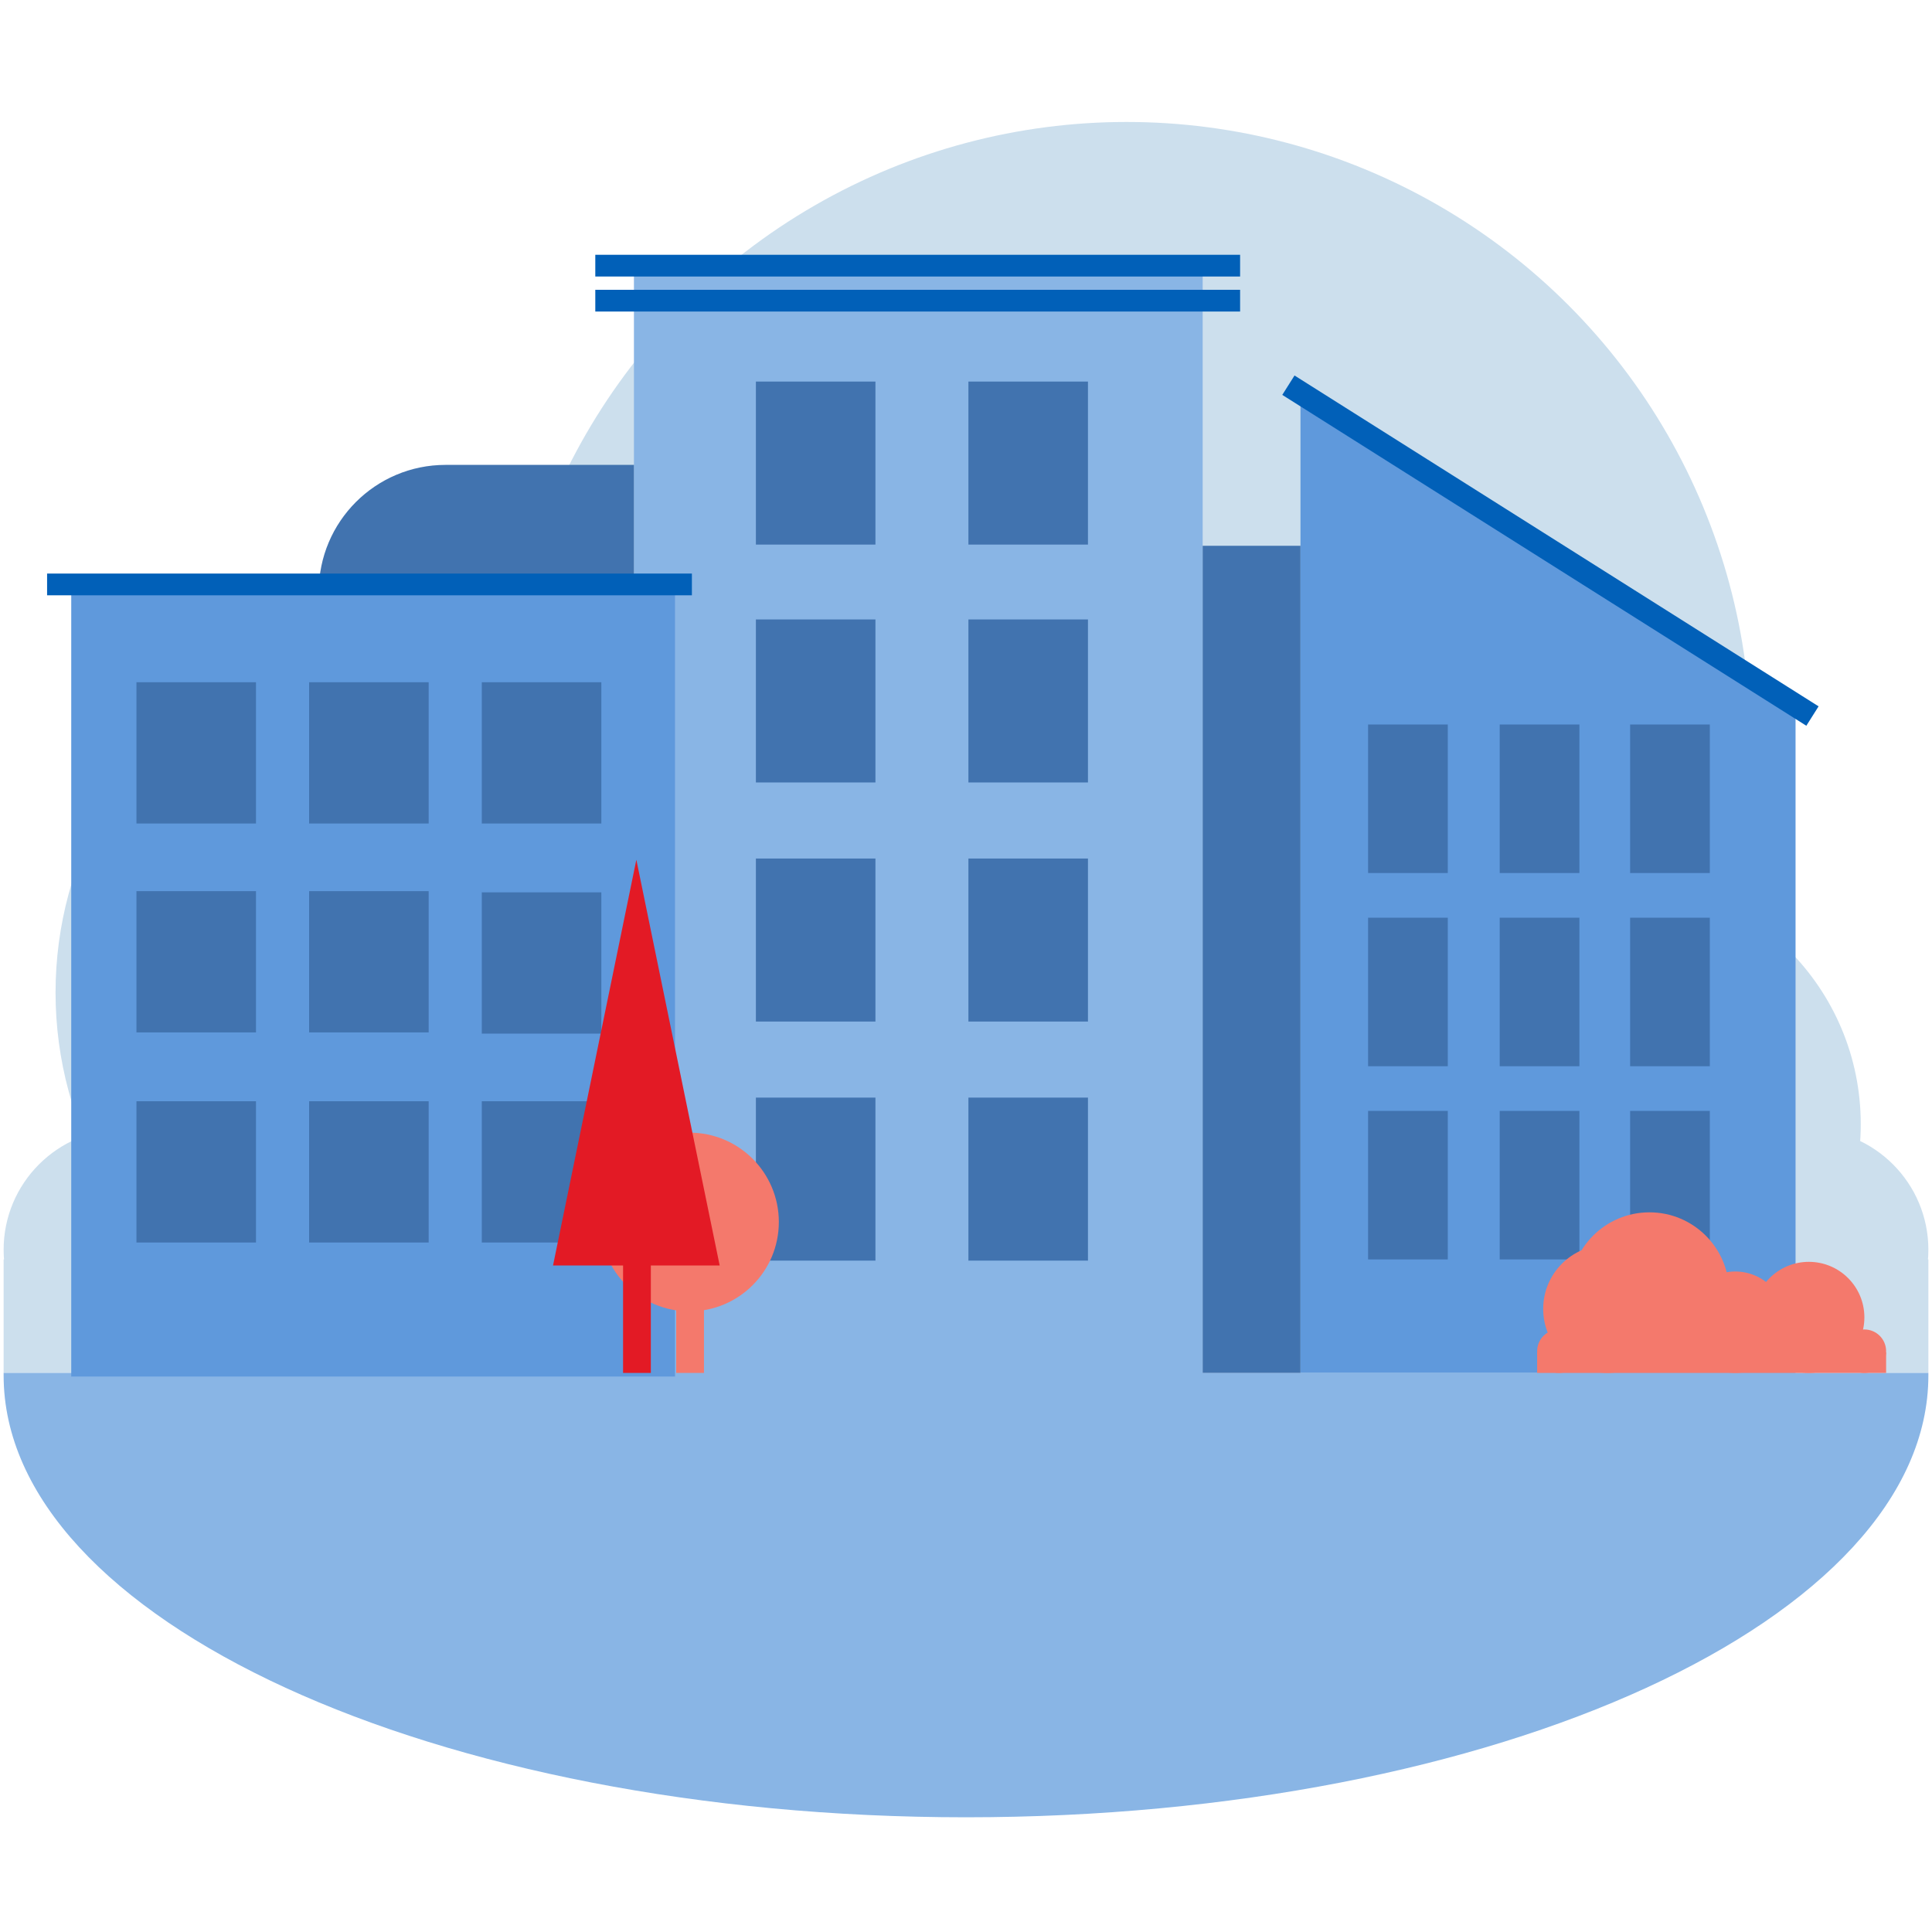 <?xml version="1.0" encoding="UTF-8"?>
<svg xmlns="http://www.w3.org/2000/svg" version="1.1" viewBox="0 0 160 160">
  <!-- Generator: Adobe Illustrator 29.2.1, SVG Export Plug-In . SVG Version: 2.1.0 Build 116)  -->
  <defs>
    <style>
      .st0 {
        stroke: #db5146;
        stroke-width: 1.5px;
      }

      .st0, .st1, .st2, .st3, .st4 {
        fill: none;
      }

      .st0, .st2 {
        stroke-linecap: round;
        stroke-linejoin: round;
      }

      .st1 {
        stroke: #0160b8;
        stroke-width: 1.9px;
      }

      .st1, .st3, .st4 {
        stroke-miterlimit: 10;
      }

      .st5 {
        fill: #ccdfed;
      }

      .st6 {
        fill: #db5146;
      }

      .st2 {
        stroke: #fefefe;
        stroke-width: 1.5px;
      }

      .st7 {
        fill: #5f99dc;
      }

      .st8 {
        fill: #bedcf4;
      }

      .st9 {
        fill: #f4796c;
      }

      .st10 {
        fill: #f6fafd;
      }

      .st11 {
        fill: #4173af;
      }

      .st12 {
        fill: #89b5e5;
      }

      .st13 {
        display: none;
      }

      .st14 {
        fill: #fefefe;
      }

      .st15 {
        fill: #e31a25;
      }

      .st16 {
        fill: #0160b8;
      }

      .st3 {
        stroke: #4173af;
        stroke-width: 4.7px;
      }

      .st4 {
        stroke: #5f99dc;
        stroke-width: 3px;
      }
    </style>
  </defs>
  <g id="Layer_1" class="st13">
    <g>
      <g>
        <circle class="st5" cx="10.3" cy="103.6" r="10"/>
        <circle class="st5" cx="149.7" cy="103.6" r="10"/>
        <circle class="st5" cx="30" cy="88.6" r="24.9"/>
        <circle class="st5" cx="122.6" cy="88.9" r="24.6"/>
        <circle class="st5" cx="79.2" cy="69.8" r="43.8"/>
        <rect class="st5" x=".3" y="104.3" width="159.4" height="9.4"/>
      </g>
      <path class="st12" d="M.3,113.7c0,0,0,.1,0,.2,0,20.2,35.7,36.6,79.7,36.6s79.7-16.4,79.7-36.6,0-.1,0-.2H.3Z"/>
      <rect class="st11" x="17.7" y="83.5" width="124.7" height="30.2"/>
      <rect class="st16" x="15.7" y="81.6" width="128.5" height="4.3"/>
      <rect class="st7" x="51.6" y="67.4" width="56.8" height="46.3"/>
      <rect class="st7" x="69.7" y="95.1" width="13.8" height="10.6"/>
      <rect class="st7" x="88.1" y="95.1" width="13.8" height="10.6"/>
      <rect class="st14" x="57.2" y="72.8" width="45.5" height="10.6"/>
      <rect class="st8" x="66.4" y="87.2" width="27.6" height="26.5"/>
      <rect class="st8" x="57.4" y="87.2" width="6.7" height="26.5"/>
      <rect class="st8" x="96.2" y="87.2" width="6.7" height="26.5"/>
      <rect class="st16" x="49.7" y="65.3" width="60.5" height="4.3"/>
      <g>
        <polyline class="st0" points="86.1 112.8 72.6 112.8 75.3 109.6 87.7 107.6 89.7 102.8 73.8 101.6"/>
        <path class="st0" d="M70.3,100.1l1-.2c.4,0,.9,0,1.2.4l1.3,1.3,1.5,8"/>
        <line class="st0" x1="77.4" y1="101.9" x2="78.7" y2="109"/>
        <line class="st0" x1="81.2" y1="102.2" x2="82.4" y2="108.4"/>
        <line class="st0" x1="84.9" y1="102.4" x2="86.1" y2="107.9"/>
        <line class="st0" x1="74.6" y1="105.5" x2="88.7" y2="105.3"/>
        <circle class="st6" cx="73.4" cy="115.3" r="1.6"/>
        <circle class="st6" cx="85.5" cy="115.3" r="1.6"/>
      </g>
    </g>
  </g>
  <g id="Layer_2" class="st13">
    <g>
      <g>
        <circle class="st5" cx="10" cy="103.4" r="10"/>
        <circle class="st5" cx="150" cy="103.4" r="10"/>
        <circle class="st5" cx="40.3" cy="83.3" r="30.1"/>
        <circle class="st5" cx="132.7" cy="88.7" r="24.7"/>
        <circle class="st5" cx="91.8" cy="66.7" r="46.7"/>
        <rect class="st5" y="104.1" width="160" height="9.5"/>
      </g>
      <line class="st4" x1="62.7" y1="88.8" x2="125" y2="61.9"/>
      <path class="st12" d="M0,113.6c0,0,0,.1,0,.2,0,20.3,35.8,36.7,80,36.7s80-16.5,80-36.7,0-.1,0-.2H0Z"/>
      <g>
        <path class="st15" d="M58.5,50.9c0-.2,0-.4,0-.6,0,0,0,0,0,0,.5-2.4,3.1-3.6,5.4-4,4-.8,9-1.5,13-.6,1.7.4,3.3,1.1,4.7,2,.7.5,1.4,1.1,2.1,1.7,0,0,0,0,0,0,.6.6,1.3,1,2.1,1.1l3,.3c1.4.2,2.7,1.1,3.1,2.5l.7,2c.3.9-.3,1.8-1.3,1.8h-32.1c-.5,0-.8-.4-.8-.8v-5.3s0,0,0-.1Z"/>
        <circle class="st10" cx="85.6" cy="56.3" r="3.3"/>
        <circle class="st10" cx="64.8" cy="56.3" r="3.3"/>
      </g>
      <rect class="st11" x="15.7" y="79.5" width="133.5" height="2.4"/>
      <rect class="st11" x="15.7" y="54.8" width="133.5" height="2.4"/>
      <rect class="st11" x="15.7" y="84.2" width="133.5" height="4.7"/>
      <line class="st4" x1="62.7" y1="111.9" x2="125" y2="85"/>
      <rect class="st11" x="15.7" y="104.1" width="133.5" height="2.4"/>
      <rect class="st11" x="15.7" y="108.8" width="133.5" height="4.7"/>
      <rect class="st11" x="15.7" y="59.5" width="133.5" height="4.7"/>
      <rect class="st11" x="24.2" y="91.1" width="35.8" height="22.5"/>
      <rect class="st11" x="18.5" y="54.8" width="3" height="57.2"/>
      <rect class="st11" x="62.7" y="79.9" width="3" height="32.1"/>
      <rect class="st11" x="144.3" y="54.8" width="3" height="57.2"/>
      <rect class="st16" x="101.9" y="71" width="28.9" height="25.9"/>
      <path class="st14" d="M123.6,80.9c0,.7-.1,1.3-.4,2-.2.7-.6,1.3-1.1,1.8-.5.5-1.2,1-2,1.3s-1.8.5-3,.5h-3.9v6.9h-3.5v-18h7.4c1.5,0,2.7.3,3.6.8,1,.5,1.7,1.2,2.1,2,.5.8.7,1.8.7,2.8ZM117,83.6c.7,0,1.2-.1,1.7-.3.4-.2.8-.5,1-.9s.3-.9.3-1.4c0-.8-.2-1.5-.7-2-.5-.5-1.3-.7-2.3-.7h-3.8v5.3h3.8Z"/>
      <rect class="st14" x="27.5" y="102.4" width="4.7" height="11"/>
      <rect class="st14" x="32.2" y="104.2" width="24.3" height="2.1" rx="1.1" ry="1.1"/>
      <g>
        <path class="st15" d="M101.3,107.1c0-.2,0-.4,0-.5,0,0,0,0,0,0-.5-2.4-3-3.5-5.3-3.9-3.9-.8-8.8-1.5-12.7-.6-1.7.4-3.2,1-4.6,2-.7.5-1.4,1.1-2,1.7,0,0,0,0,0,0-.6.6-1.3,1-2.1,1.1l-2.9.3c-1.4.2-2.6,1.1-3.1,2.4l-.7,2c-.3.9.3,1.8,1.3,1.8h31.5c.4,0,.8-.4.8-.8v-5.2s0,0,0-.1Z"/>
        <circle class="st10" cx="74.8" cy="112.4" r="3.2"/>
        <circle class="st10" cx="95.1" cy="112.4" r="3.2"/>
      </g>
    </g>
  </g>
  <g id="Layer_3">
    <g>
      <g>
        <circle class="st5" cx="10.3" cy="103.5" r="10"/>
        <circle class="st5" cx="149.7" cy="103.5" r="10"/>
        <circle class="st5" cx="35.9" cy="82.2" r="31.3"/>
        <circle class="st5" cx="133.7" cy="93.1" r="20.4"/>
        <circle class="st5" cx="93.3" cy="61.8" r="51.7"/>
        <rect class="st5" x=".3" y="104.3" width="159.4" height="9.4"/>
      </g>
      <path class="st12" d="M.3,113.7c0,0,0,.1,0,.2,0,20.2,35.7,36.6,79.7,36.6s79.7-16.4,79.7-36.6,0-.1,0-.2H.3Z"/>
      <g>
        <polygon class="st7" points="148.7 113.7 107.7 113.7 107.7 32.7 148.7 57.7 148.7 113.7"/>
        <rect class="st12" x="52.5" y="21.6" width="47.1" height="92.4"/>
        <rect class="st7" x="5.9" y="49" width="50" height="65"/>
        <rect class="st11" x="11.3" y="56.5" width="9.9" height="11.7"/>
        <rect class="st11" x="11.3" y="73.8" width="9.9" height="11.7"/>
        <rect class="st11" x="11.3" y="91.2" width="9.9" height="11.7"/>
        <rect class="st11" x="25.6" y="56.5" width="9.9" height="11.7"/>
        <rect class="st11" x="25.6" y="73.8" width="9.9" height="11.7"/>
        <rect class="st11" x="25.6" y="91.2" width="9.9" height="11.7"/>
        <rect class="st11" x="39.9" y="56.5" width="9.9" height="11.7"/>
        <rect class="st11" x="62.6" y="31.6" width="9.9" height="13.5"/>
        <rect class="st11" x="80.2" y="31.6" width="9.9" height="13.5"/>
        <rect class="st11" x="62.6" y="51.3" width="9.9" height="13.5"/>
        <rect class="st11" x="80.2" y="51.3" width="9.9" height="13.5"/>
        <rect class="st11" x="62.6" y="71.1" width="9.9" height="13.5"/>
        <rect class="st11" x="80.2" y="71.1" width="9.9" height="13.5"/>
        <rect class="st11" x="62.6" y="90.9" width="9.9" height="13.5"/>
        <rect class="st11" x="80.2" y="90.9" width="9.9" height="13.5"/>
        <rect class="st11" x="113.3" y="92" width="6.6" height="12.3"/>
        <rect class="st11" x="124.2" y="92" width="6.6" height="12.3"/>
        <rect class="st11" x="135" y="92" width="6.6" height="12.3"/>
        <rect class="st11" x="113.3" y="76" width="6.6" height="12.3"/>
        <rect class="st11" x="124.2" y="76" width="6.6" height="12.3"/>
        <rect class="st11" x="135" y="76" width="6.6" height="12.3"/>
        <rect class="st11" x="113.3" y="60" width="6.6" height="12.3"/>
        <rect class="st11" x="124.2" y="60" width="6.6" height="12.3"/>
        <rect class="st11" x="135" y="60" width="6.6" height="12.3"/>
        <rect class="st11" x="39.9" y="73.9" width="9.9" height="11.7"/>
        <rect class="st11" x="39.9" y="91.2" width="9.9" height="11.7"/>
        <rect class="st16" x="49.3" y="21.1" width="53.4" height="1.8"/>
        <rect class="st16" x="49.3" y="24" width="53.4" height="1.8"/>
        <path class="st11" d="M36.9,38.5h15.6v10.5h-26.1c0-5.8,4.7-10.5,10.5-10.5Z"/>
        <rect class="st11" x="99.6" y="45.2" width="8.1" height="68.5"/>
        <rect class="st16" x="3.9" y="47.5" width="53.4" height="1.8"/>
        <line class="st1" x1="106.7" y1="31.9" x2="150.1" y2="59.3"/>
      </g>
      <g>
        <circle class="st9" cx="154.4" cy="111.9" r="1.8"/>
        <circle class="st9" cx="129.1" cy="111.9" r="1.8"/>
        <circle class="st9" cx="149.8" cy="109.1" r="4.6"/>
        <circle class="st9" cx="143.7" cy="109.5" r="4.2"/>
        <circle class="st9" cx="133.1" cy="108.4" r="5.3"/>
        <circle class="st9" cx="136.6" cy="107" r="6.6"/>
        <rect class="st9" x="127.3" y="112" width="28.9" height="1.7" transform="translate(283.5 225.7) rotate(-180)"/>
      </g>
      <g>
        <g>
          <rect class="st9" x="56" y="106" width="2.3" height="7.7"/>
          <circle class="st9" cx="57.1" cy="101.2" r="7.4"/>
        </g>
        <polygon class="st15" points="59.6 104.8 45.8 104.8 52.7 71.2 59.6 104.8"/>
        <rect class="st15" x="51.6" y="102.9" width="2.3" height="10.8"/>
      </g>
    </g>
  </g>
  <g id="Layer_4" class="st13">
    <g>
      <g>
        <circle class="st5" cx="10" cy="103.4" r="10"/>
        <circle class="st5" cx="150" cy="103.4" r="10"/>
        <circle class="st5" cx="32.5" cy="91.1" r="22.3"/>
        <circle class="st5" cx="132.7" cy="88.7" r="24.7"/>
        <circle class="st5" cx="76.2" cy="61.5" r="51.9"/>
        <rect class="st5" y="104.1" width="160" height="9.5"/>
      </g>
      <path class="st12" d="M0,113.6c0,0,0,.1,0,.2,0,20.3,35.8,36.7,80,36.7s80-16.5,80-36.7,0-.1,0-.2H0Z"/>
      <rect class="st7" x="15.7" y="58.4" width="133.5" height="55.2"/>
      <rect class="st12" x="21" y="30.1" width="51.5" height="28.2"/>
      <rect class="st7" x="20.7" y="27.6" width="54.3" height="2.5"/>
      <g>
        <polygon class="st15" points="18.7 104.6 4.9 104.6 11.8 70.9 18.7 104.6"/>
        <rect class="st15" x="10.7" y="102.7" width="2.3" height="10.9"/>
      </g>
      <rect class="st11" x="37.7" y="91.1" width="22.3" height="22.5"/>
      <rect class="st11" x="24.2" y="91.3" width="8.7" height="18.4"/>
      <rect class="st11" x="64.9" y="91.1" width="8.7" height="18.4"/>
      <rect class="st11" x="78.3" y="91.1" width="8.7" height="18.4"/>
      <rect class="st11" x="91.7" y="91.1" width="8.7" height="18.4"/>
      <rect class="st11" x="105.1" y="91.1" width="8.7" height="18.4"/>
      <rect class="st11" x="118.6" y="91.1" width="8.7" height="18.4"/>
      <rect class="st11" x="132" y="91.1" width="8.7" height="18.4"/>
      <rect class="st11" x="51.4" y="66.1" width="8.7" height="18.4"/>
      <rect class="st11" x="64.9" y="66.1" width="8.7" height="18.4"/>
      <rect class="st11" x="24.2" y="66.1" width="8.7" height="18.4"/>
      <rect class="st11" x="37.7" y="66.1" width="8.7" height="18.4"/>
      <rect class="st11" x="55.6" y="35.7" width="8.7" height="18.4"/>
      <rect class="st11" x="28.5" y="35.7" width="8.7" height="18.4"/>
      <rect class="st11" x="41.9" y="35.7" width="8.7" height="18.4"/>
      <rect class="st11" x="78.3" y="66.1" width="8.7" height="18.4"/>
      <rect class="st11" x="91.7" y="66.1" width="8.7" height="18.4"/>
      <rect class="st11" x="105.1" y="66.1" width="8.7" height="18.4"/>
      <rect class="st11" x="118.6" y="66.1" width="8.7" height="18.4"/>
      <rect class="st11" x="132" y="66.1" width="8.7" height="18.4"/>
      <g>
        <circle class="st9" cx="155.8" cy="111.7" r="1.8"/>
        <circle class="st9" cx="130.4" cy="111.7" r="1.8"/>
        <circle class="st9" cx="151.1" cy="109" r="4.6"/>
        <circle class="st9" cx="145" cy="109.4" r="4.2"/>
        <circle class="st9" cx="135.4" cy="108.2" r="5.3"/>
        <circle class="st9" cx="143.3" cy="106.9" r="6.7"/>
        <rect class="st9" x="128.6" y="111.8" width="29" height="1.7" transform="translate(286.2 225.4) rotate(-180)"/>
      </g>
      <g>
        <path class="st2" d="M50.5,110c-.4,1.6-1.8,2.8-3.5,2.8s-3.7-1.6-3.7-3.7.8-2.6,1.9-3.2"/>
        <polyline class="st2" points="46.4 101.7 47.8 108 51.5 108 53.8 111.3 55.1 110.7"/>
        <line class="st2" x1="51.5" y1="104.3" x2="47.2" y2="104.3"/>
        <circle class="st2" cx="46.8" cy="100.5" r="1.2"/>
      </g>
    </g>
  </g>
  <g id="Layer_5" class="st13">
    <g>
      <g>
        <circle class="st5" cx="10.3" cy="103.6" r="10"/>
        <circle class="st5" cx="149.7" cy="103.6" r="10"/>
        <circle class="st5" cx="31.6" cy="87.1" r="23.3"/>
        <circle class="st5" cx="127.3" cy="84.2" r="29.3"/>
        <circle class="st5" cx="73.8" cy="69.8" r="43.8"/>
        <rect class="st5" x=".3" y="104.3" width="159.4" height="9.4"/>
      </g>
      <path class="st12" d="M.3,113.7c0,0,0,.1,0,.2,0,20.2,35.7,36.6,79.7,36.6s79.7-16.4,79.7-36.6,0-.1,0-.2H.3Z"/>
      <g>
        <polygon class="st15" points="147.7 108.5 139.7 108.5 143.7 89.1 147.7 108.5"/>
        <rect class="st15" x="143" y="107.4" width="1.3" height="6.3"/>
      </g>
      <g>
        <g>
          <rect class="st9" x="19.3" y="108.1" width="1.7" height="5.6"/>
          <circle class="st9" cx="20.1" cy="104.5" r="5.4"/>
        </g>
        <polygon class="st15" points="21.9 107.1 11.8 107.1 16.8 82.4 21.9 107.1"/>
        <rect class="st15" x="16" y="105.7" width="1.7" height="8"/>
      </g>
      <g>
        <polygon class="st12" points="65.3 66.1 42 64.5 23.1 69.9 20.6 74.7 26 78.3 44.9 77.3 65.3 66.1"/>
        <polygon class="st11" points="136 106.4 25.7 106.4 22.2 113.7 139.5 113.7 136 106.4"/>
        <path class="st7" d="M146.3,57.6l-10.4-2c-26.5-5.1-54-.5-77.4,12.9l-10.1,5.8c-8.5,4.9-18.9,5.6-28,2h0s7.8,30.1,7.8,30.1h105.2l13.1-48.8Z"/>
        <path class="st3" d="M146.3,57.6l-10.4-2c-26.5-5.1-54-.5-77.4,12.9l-10.1,5.8c-6,3.5-14.6,4.8-22.4,4s-8.1-5.1-1.5-9.5,18.9-5.8,40.3-3.7"/>
        <rect class="st12" x="69.2" y="92.1" width="28.9" height="14.3"/>
        <g>
          <polygon class="st12" points="48.8 92.1 50.3 106.4 52.7 106.4 51.1 92.1 48.8 92.1"/>
          <polygon class="st12" points="33.7 92.1 37 106.4 39.5 106.4 36.1 92.1 33.7 92.1"/>
        </g>
        <g>
          <polygon class="st12" points="114 92.1 112.5 106.4 110.1 106.4 111.6 92.1 114 92.1"/>
          <polygon class="st12" points="129 92.1 125.7 106.4 123.3 106.4 126.6 92.1 129 92.1"/>
        </g>
      </g>
    </g>
  </g>
</svg>